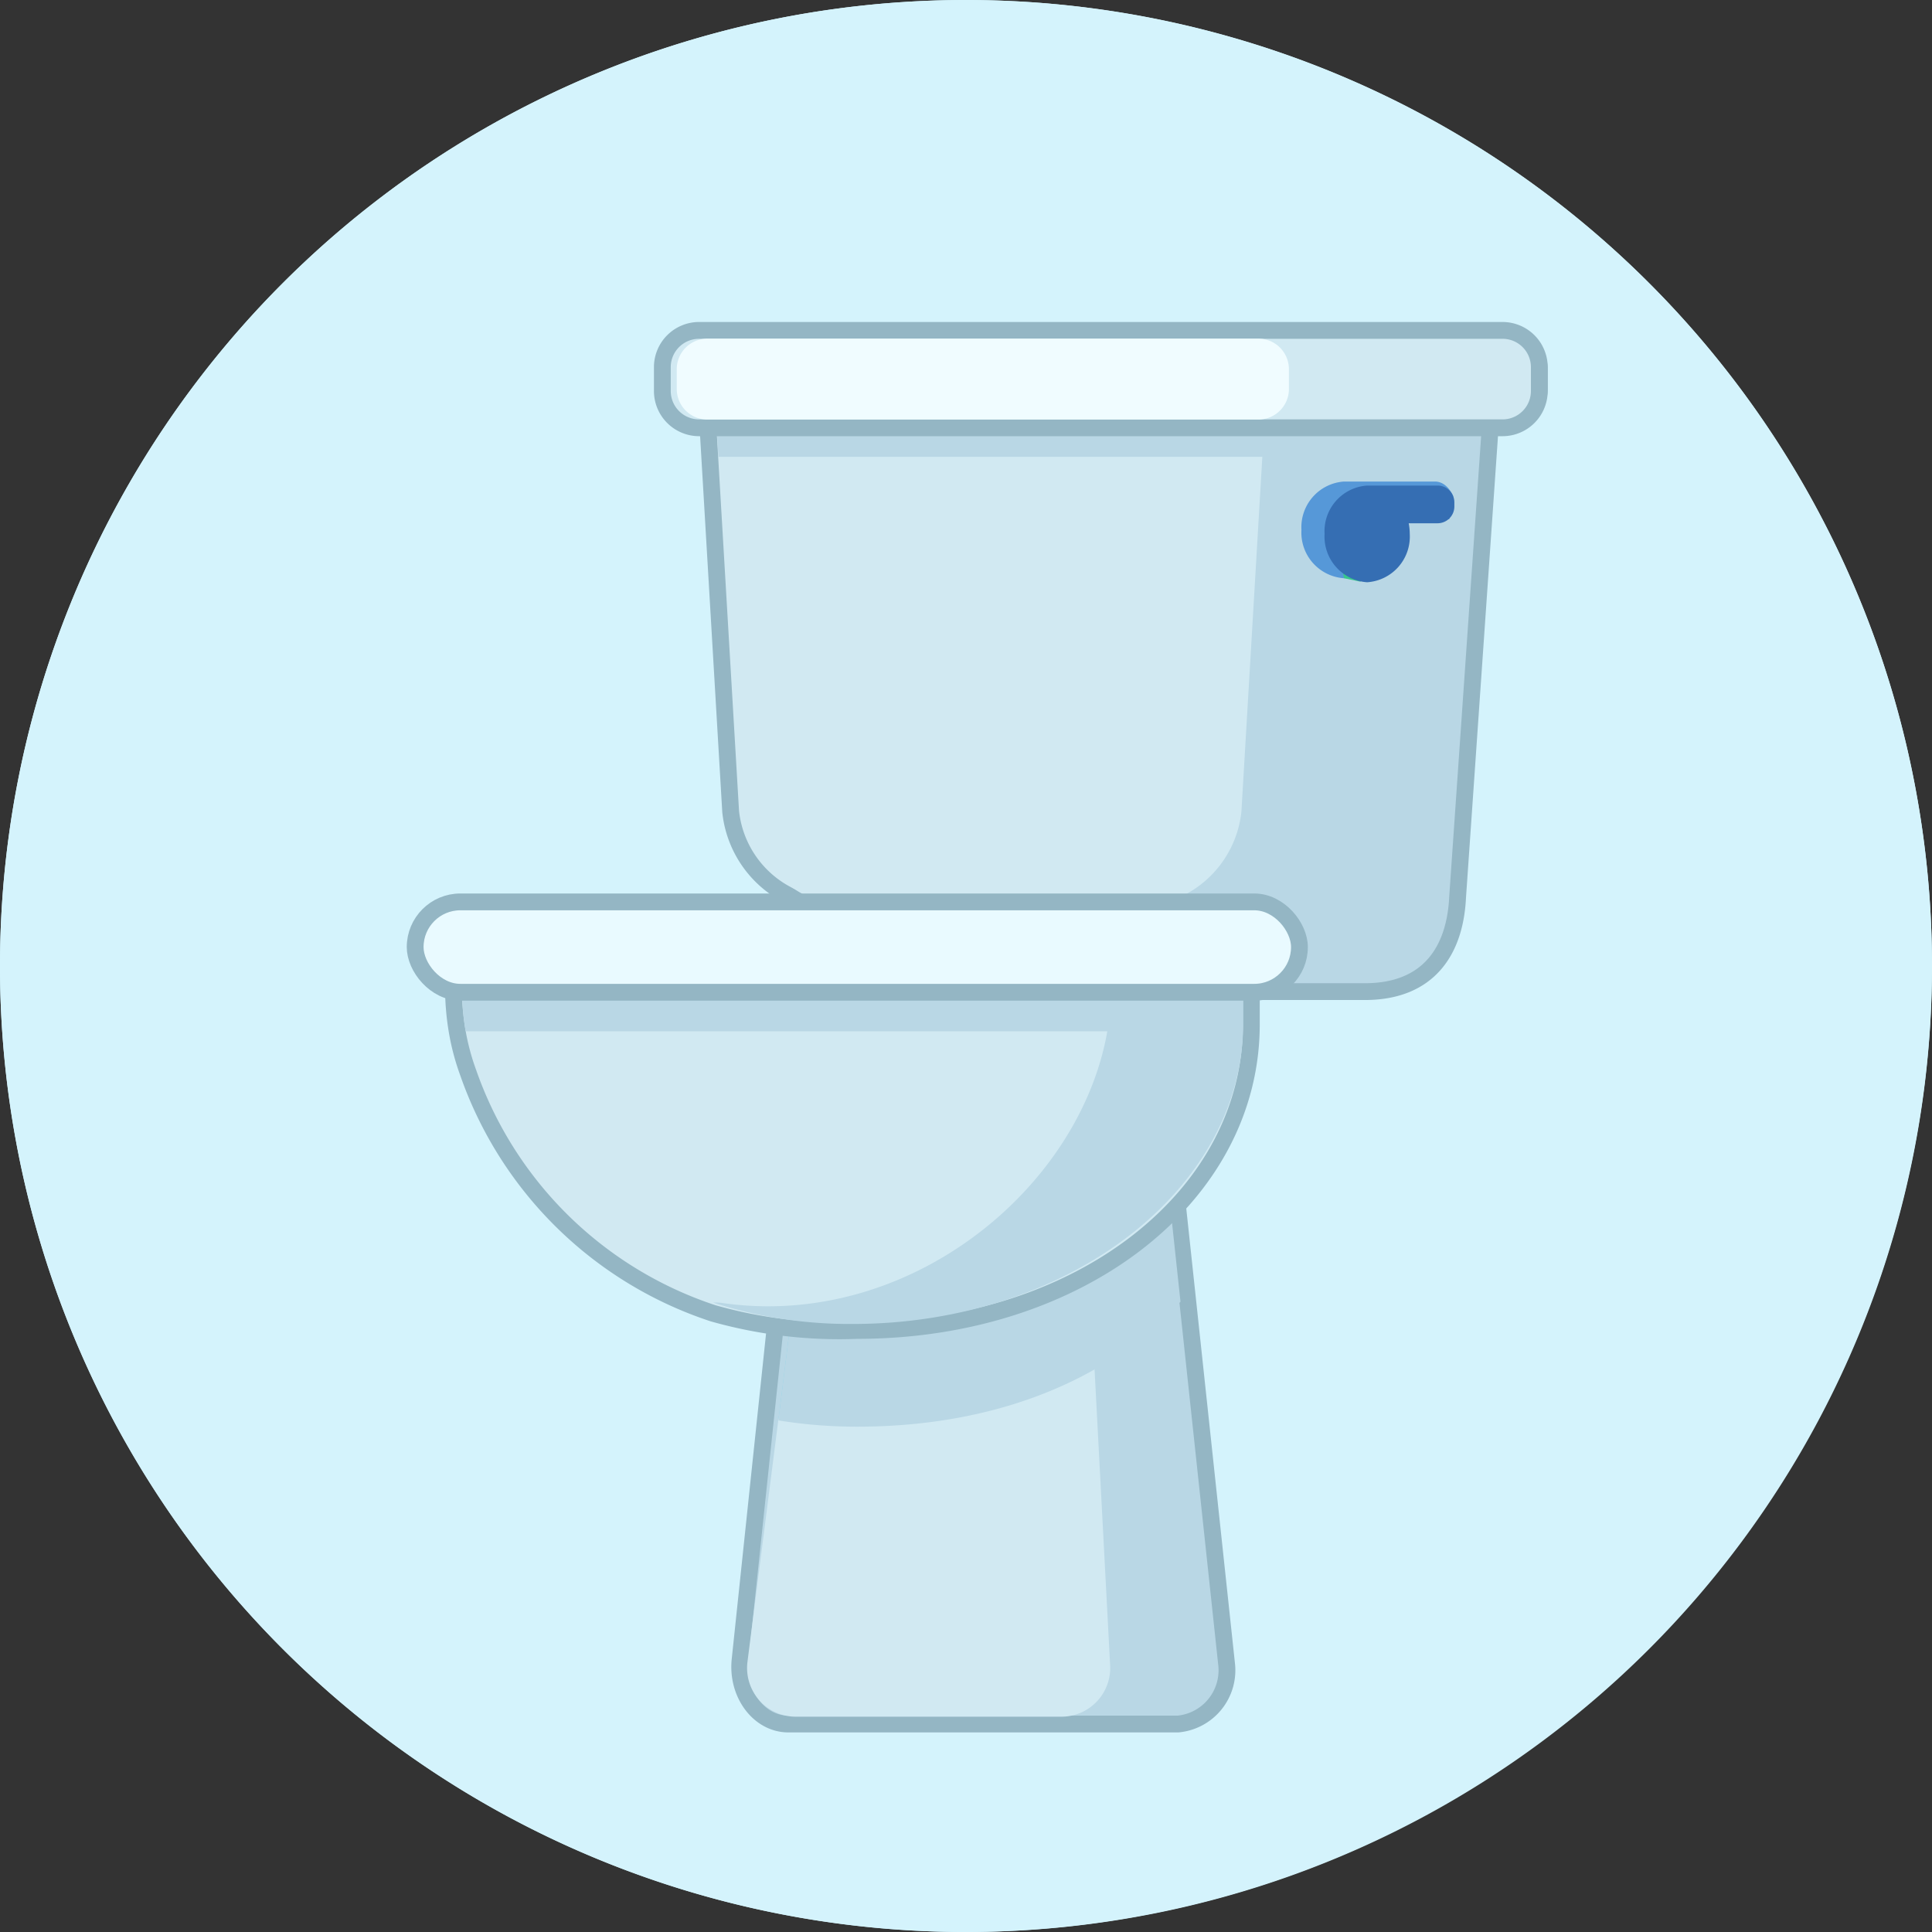 <svg xmlns="http://www.w3.org/2000/svg" width="115" height="115" viewBox="0 0 115 115">
  <rect x="0" y="0" width="115" height="115" fill="#333333" stroke="none"/>
  <g id="Loose_Watery_Stools-icon" data-name="Loose,  Watery Stools-icon" transform="translate(1518.246 -1464.506)">
    <path id="Path_25962" data-name="Path 25962" d="M57.5,0A57.5,57.5,0,1,1,0,57.5,57.5,57.5,0,0,1,57.5,0Z" transform="translate(-1518.246 1464.506)" fill="#d4f3fc"/>
    <g id="Group_26229" data-name="Group 26229" transform="translate(1814.517 687.799)">
      <path id="Path_55204" data-name="Path 55204" d="M-3217.763,834.208a57.588,57.588,0,0,1-57.5,57.5,57.483,57.483,0,0,1-57.5-57.5,57.5,57.5,0,0,1,57.5-57.5A57.522,57.522,0,0,1-3217.763,834.208Z" fill="#d4f3fc"/>
      <g id="Group_26228" data-name="Group 26228">
        <path id="Path_55205" data-name="Path 55205" d="M-3266.159,830.682h-16.813a6.329,6.329,0,0,1-6.3-5.671l-1.393-23.623h32.189l-1.393,23.623A6.328,6.328,0,0,1-3266.159,830.682Z" fill="#d1e9f2" stroke="#94b6c4" stroke-miterlimit="10" stroke-width="1"/>
        <path id="Path_55206" data-name="Path 55206" d="M-3262.645,879.327h-23.191c-1.741,0-3.088-1.792-2.874-3.823l3.294-31.236h22.293l3.37,31.479A3.212,3.212,0,0,1-3262.645,879.327Z" fill="#b9d7e5" stroke="#94b6c4" stroke-miterlimit="10" stroke-width="1"/>
        <path id="Path_55207" data-name="Path 55207" d="M-3269.57,878.891H-3285.4a2.9,2.9,0,0,1-2.873-3.251l1.849-14.484,3.074-10.4,15.281-1.25,1.386,26.34A2.9,2.9,0,0,1-3269.57,878.891Z" fill="#d1e9f2"/>
        <path id="Path_55208" data-name="Path 55208" d="M-3281.733,861.528a27.972,27.972,0,0,0,16.982-5.41l-.343-6.612h-19.88l-1.445,11.65A29.214,29.214,0,0,0-3281.733,861.528Z" fill="#8bd5e8"/>
        <path id="Path_55209" data-name="Path 55209" d="M-3284.974,849.506l-1.457,11.748a29.123,29.123,0,0,0,4.7.374c8.11,0,14.882-2.7,19.235-7.439l-1.02-9.527-16.515-.394-.553,5.238Z" fill="#b9d7e5"/>
        <path id="Path_55210" data-name="Path 55210" d="M-3251.527,835.732h-23.3a7.546,7.546,0,0,1-7.5-6.761l-1.868-28.165h40.226L-3246,830.1C-3246.144,833.225-3247.664,835.732-3251.527,835.732Z" fill="#b9d7e5" stroke="#94b6c4" stroke-miterlimit="10" stroke-width="1"/>
        <path id="Path_55211" data-name="Path 55211" d="M-3305.188,835.479h-.582a15.4,15.4,0,0,0,.215,2.584,14.042,14.042,0,0,0,.663,2.5,23.085,23.085,0,0,0,14.573,14.316,27.551,27.551,0,0,0,8.586,1.021c13.275,0,23.455-7.995,23.455-18.217v-2.208Z" fill="#d1e9f2" stroke="#94b6c4" stroke-miterlimit="10" stroke-width="1"/>
        <path id="Path_55212" data-name="Path 55212" d="M-3266.646,835.479v.869c-.6,10.107-11.438,19.678-23.25,17.9a3.148,3.148,0,0,0-.423-.007,26.461,26.461,0,0,0,8.305,1.274c12.84,0,23.25-8.015,23.25-17.9v-2.136Z" fill="#b9d7e5"/>
        <path id="Path_55213" data-name="Path 55213" d="M-3265.159,830.682h-16.813a6.329,6.329,0,0,1-6.3-5.671l-1.393-23.623h32.189l-1.393,23.623A6.328,6.328,0,0,1-3265.159,830.682Z" fill="#d1e9f2"/>
        <path id="Path_55214" data-name="Path 55214" d="M-3305.044,838.095h40.948c0-.136.383-.271.383-.408l-.37-2.208h-41.182A15.345,15.345,0,0,0-3305.044,838.095Z" fill="#b9d7e5"/>
        <g id="Group_26227" data-name="Group 26227">
          <path id="Path_55215" data-name="Path 55215" d="M-3247.352,805.37h-5.408a2.724,2.724,0,0,0-2.536,2.878,2.723,2.723,0,0,0,2.536,2.878,2.723,2.723,0,0,0,2.535-2.878,3.279,3.279,0,0,0-.063-.633h3.792l.231-1.377S-3246.6,805.37-3247.352,805.37Z" fill="#5698d8"/>
          <path id="Path_55216" data-name="Path 55216" d="M-3250.87,809.246h-2.249l.359,1.88.979.205Z" fill="#37c88b"/>
          <path id="Path_55217" data-name="Path 55217" d="M-3246.194,806.609a1,1,0,0,0-1-1h-4.19a2.723,2.723,0,0,0-2.535,2.878,2.723,2.723,0,0,0,2.535,2.878,2.723,2.723,0,0,0,2.535-2.878,3.279,3.279,0,0,0-.063-.633h1.718a1,1,0,0,0,1-1Z" fill="#356eb3"/>
        </g>
        <path id="Path_55218" data-name="Path 55218" d="M-3290,803.9h36.33l.148-2.515h-36.626Z" fill="#b9d7e5"/>
        <rect id="Rectangle_1926" data-name="Rectangle 1926" width="52.636" height="5.379" rx="2.69" transform="translate(-3308.051 830.391)" fill="#e9faff" stroke="#94b6c4" stroke-miterlimit="10" stroke-width="1"/>
        <path id="Path_55219" data-name="Path 55219" d="M-3242.956,796.864h-47.7a1.819,1.819,0,0,0-1.819,1.819v1.177a1.819,1.819,0,0,0,1.819,1.819h47.7a1.819,1.819,0,0,0,1.819-1.819v-1.177A1.819,1.819,0,0,0-3242.956,796.864Z" fill="#f0fcff" stroke="#94b6c4" stroke-miterlimit="10" stroke-width="1"/>
        <path id="Path_55220" data-name="Path 55220" d="M-3243.327,796.373h-47.821a2.191,2.191,0,0,0-2.19,2.19v1.417a2.191,2.191,0,0,0,2.19,2.191h47.821a2.19,2.19,0,0,0,2.19-2.191v-1.417A2.19,2.19,0,0,0-3243.327,796.373Z" fill="#d1e9f2" stroke="#94b6c4" stroke-miterlimit="10" stroke-width="1"/>
        <path id="Path_55221" data-name="Path 55221" d="M-3257.861,796.864h-32.8a1.819,1.819,0,0,0-1.819,1.819v1.177a1.819,1.819,0,0,0,1.819,1.82h32.8a1.819,1.819,0,0,0,1.819-1.82v-1.177A1.819,1.819,0,0,0-3257.861,796.864Z" fill="#f0fcff"/>
      </g>
    </g>
  </g>
</svg>
